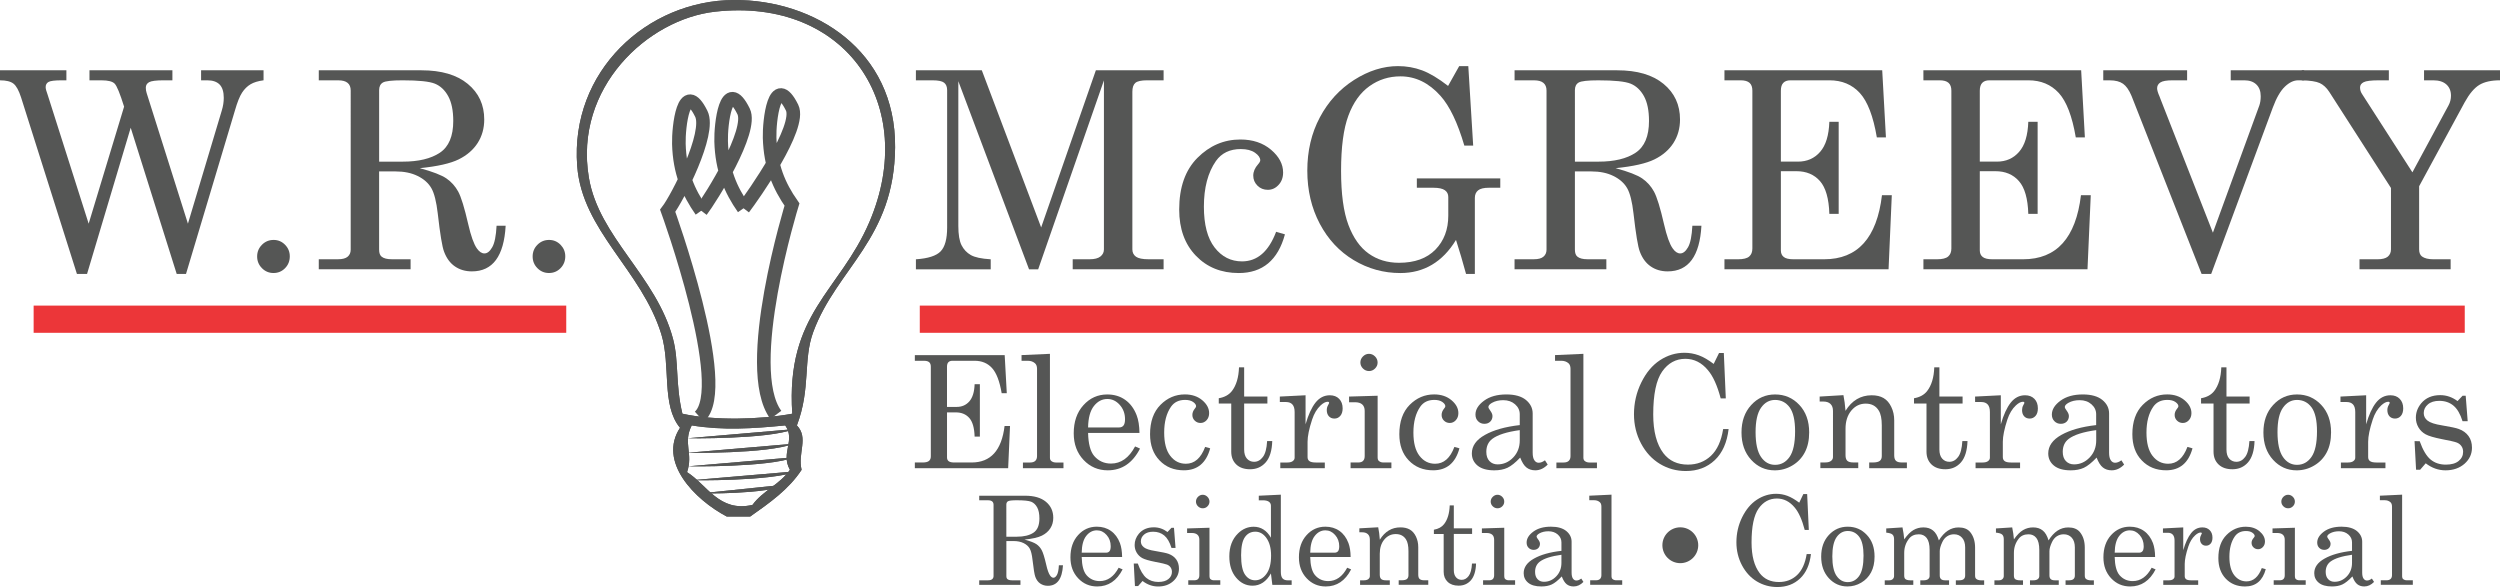 <?xml version="1.0" encoding="utf-8"?>
<!-- Generator: Adobe Illustrator 12.0.0, SVG Export Plug-In . SVG Version: 6.00 Build 51448)  -->
<!DOCTYPE svg PUBLIC "-//W3C//DTD SVG 1.1//EN" "http://www.w3.org/Graphics/SVG/1.1/DTD/svg11.dtd">
<svg  version="1.1" id="Layer_1" xmlns="http://www.w3.org/2000/svg" xmlns:xlink="http://www.w3.org/1999/xlink" width="183.754" height="43.148"
	 viewBox="0 0 183.754 43.148" overflow="visible" enable-background="new 0 0 183.754 43.148" xml:space="preserve">
<g>
	<g>
		<path fill="#555655" d="M67.243,26.101h6.603L74,28.899h-0.376c-0.149-0.883-0.389-1.501-0.713-1.853
			c-0.325-0.353-0.75-0.528-1.27-0.528h-1.635c-0.132,0-0.231,0.036-0.299,0.106c-0.067,0.07-0.101,0.181-0.101,0.326v2.959h0.714
			c0.383,0,0.692-0.137,0.931-0.41c0.237-0.274,0.366-0.694,0.385-1.261h0.386v3.854h-0.386c-0.019-0.638-0.149-1.094-0.391-1.368
			c-0.242-0.275-0.572-0.412-0.986-0.412h-0.652v3.311c0,0.12,0.039,0.212,0.12,0.275c0.082,0.063,0.216,0.096,0.401,0.096h1.289
			c1.399,0,2.206-0.893,2.42-2.68h0.401l-0.137,3.099h-6.859v-0.419h0.569c0.221,0,0.378-0.039,0.469-0.114
			c0.091-0.078,0.136-0.188,0.136-0.335v-6.594c0-0.146-0.039-0.256-0.118-0.326c-0.079-0.07-0.203-0.106-0.373-0.106h-0.683
			L67.243,26.101L67.243,26.101z"/>
		<path fill="#555655" d="M77.172,26.007v7.634c0,0.104,0.032,0.188,0.096,0.241c0.094,0.076,0.208,0.113,0.342,0.113h0.557v0.419
			h-2.98v-0.419h0.527c0.171,0,0.3-0.041,0.384-0.123s0.126-0.199,0.126-0.35V27.11c0-0.188-0.052-0.324-0.154-0.412
			c-0.139-0.119-0.309-0.18-0.512-0.18h-0.473V26.1L77.172,26.007z"/>
		<path fill="#555655" d="M83.753,31.821h-3.777c0.019,0.801,0.168,1.365,0.451,1.695c0.321,0.369,0.732,0.557,1.231,0.557
			c0.734,0,1.325-0.42,1.772-1.26l0.363,0.158c-0.546,1.064-1.336,1.598-2.37,1.598c-0.706,0-1.298-0.254-1.78-0.764
			c-0.479-0.51-0.722-1.16-0.722-1.955c0-0.853,0.236-1.542,0.711-2.066c0.474-0.527,1.059-0.791,1.753-0.791
			c0.509,0,0.948,0.132,1.319,0.396c0.372,0.264,0.651,0.639,0.84,1.129C83.677,30.862,83.745,31.296,83.753,31.821z M79.976,31.417
			h2.286c0.136,0,0.241-0.045,0.314-0.137c0.076-0.092,0.115-0.249,0.115-0.469c0-0.412-0.131-0.763-0.388-1.052
			c-0.257-0.288-0.561-0.433-0.908-0.433c-0.391,0-0.724,0.175-0.995,0.522C80.129,30.196,79.988,30.721,79.976,31.417z"/>
		<path fill="#555655" d="M88.58,32.848l0.371,0.105c-0.293,1.076-0.936,1.615-1.933,1.615c-0.729,0-1.326-0.24-1.79-0.727
			c-0.464-0.48-0.697-1.124-0.697-1.925c0-0.928,0.256-1.647,0.764-2.158c0.509-0.512,1.106-0.768,1.796-0.768
			c0.516,0,0.942,0.144,1.279,0.428c0.335,0.284,0.503,0.601,0.503,0.947c0,0.21-0.062,0.383-0.186,0.521
			c-0.128,0.136-0.274,0.203-0.447,0.203c-0.168,0-0.31-0.059-0.426-0.173c-0.116-0.114-0.173-0.256-0.173-0.419
			c0-0.164,0.063-0.319,0.185-0.469c0.061-0.07,0.089-0.126,0.089-0.168c0-0.106-0.071-0.211-0.218-0.314
			c-0.146-0.102-0.344-0.153-0.591-0.153c-0.455,0-0.8,0.166-1.034,0.5c-0.336,0.481-0.503,1.117-0.503,1.905
			c0,0.753,0.147,1.32,0.448,1.707c0.298,0.388,0.679,0.581,1.142,0.581C87.796,34.09,88.27,33.676,88.58,32.848z"/>
		<path fill="#555655" d="M91.069,26.998h0.378v2.15h1.708v0.514h-1.708v3.378c0,0.292,0.069,0.517,0.205,0.671
			c0.139,0.155,0.313,0.232,0.525,0.232c0.253,0,0.468-0.116,0.646-0.354c0.179-0.234,0.282-0.626,0.312-1.17h0.377
			c-0.021,0.703-0.183,1.224-0.478,1.564c-0.298,0.339-0.679,0.508-1.149,0.508c-0.436,0-0.774-0.118-1.02-0.355
			c-0.247-0.238-0.367-0.551-0.367-0.938v-3.536h-0.917v-0.39c0.42-0.072,0.74-0.246,0.961-0.524
			C90.867,28.331,91.043,27.749,91.069,26.998z"/>
		<path fill="#555655" d="M94.068,29.148l1.893-0.095v2.135c0.202-0.702,0.446-1.234,0.73-1.595c0.285-0.359,0.635-0.54,1.056-0.54
			c0.284,0,0.512,0.088,0.683,0.263c0.17,0.175,0.256,0.409,0.256,0.7c0,0.236-0.059,0.422-0.174,0.553
			c-0.113,0.131-0.258,0.197-0.429,0.197c-0.17,0-0.306-0.058-0.408-0.168c-0.104-0.114-0.155-0.267-0.155-0.457
			c0-0.125,0.028-0.24,0.09-0.352c0.055-0.098,0.082-0.155,0.082-0.175c0-0.056-0.035-0.084-0.106-0.084
			c-0.151,0-0.328,0.09-0.521,0.27c-0.269,0.253-0.476,0.597-0.621,1.035c-0.225,0.683-0.336,1.228-0.336,1.636v1.13
			c0,0.128,0.045,0.227,0.135,0.292c0.09,0.067,0.244,0.102,0.463,0.102h0.669v0.419h-3.271v-0.419h0.521
			c0.174,0,0.308-0.035,0.397-0.104c0.09-0.069,0.135-0.151,0.135-0.249v-3.354c0-0.255-0.055-0.44-0.163-0.559
			c-0.106-0.119-0.263-0.179-0.466-0.179h-0.459V29.148z"/>
		<path fill="#555655" d="M99.159,29.148l2.099-0.061v4.529c0,0.124,0.028,0.213,0.09,0.264c0.086,0.076,0.193,0.113,0.326,0.113
			h0.596v0.419h-3v-0.419h0.56c0.164,0,0.286-0.039,0.36-0.121c0.078-0.08,0.117-0.197,0.117-0.352v-3.318
			c0-0.211-0.062-0.369-0.181-0.476c-0.12-0.107-0.298-0.161-0.536-0.161h-0.432L99.159,29.148L99.159,29.148z M100.621,26.007
			c0.17,0,0.316,0.063,0.445,0.19c0.127,0.127,0.19,0.277,0.19,0.45c0,0.17-0.062,0.313-0.187,0.438
			c-0.122,0.124-0.272,0.188-0.444,0.188c-0.173,0-0.321-0.063-0.448-0.189c-0.125-0.125-0.188-0.271-0.188-0.441
			c0-0.168,0.063-0.317,0.189-0.444C100.309,26.069,100.456,26.007,100.621,26.007z"/>
		<path fill="#555655" d="M106.9,32.848l0.371,0.105c-0.291,1.076-0.936,1.615-1.933,1.615c-0.729,0-1.325-0.24-1.791-0.727
			c-0.463-0.48-0.694-1.124-0.694-1.925c0-0.928,0.254-1.647,0.76-2.158c0.512-0.512,1.107-0.768,1.798-0.768
			c0.516,0,0.942,0.144,1.278,0.428c0.338,0.284,0.504,0.601,0.504,0.947c0,0.21-0.062,0.383-0.188,0.521
			c-0.125,0.136-0.273,0.203-0.443,0.203s-0.311-0.059-0.429-0.173c-0.116-0.114-0.172-0.256-0.172-0.419
			c0-0.164,0.062-0.319,0.185-0.469c0.061-0.07,0.088-0.126,0.088-0.168c0-0.106-0.072-0.211-0.219-0.314
			c-0.145-0.102-0.341-0.153-0.59-0.153c-0.453,0-0.8,0.166-1.033,0.5c-0.336,0.481-0.504,1.117-0.504,1.905
			c0,0.753,0.148,1.32,0.447,1.707c0.299,0.388,0.682,0.581,1.143,0.581C106.117,34.09,106.591,33.676,106.9,32.848z"/>
		<path fill="#555655" d="M113.557,33.833l0.201,0.314c-0.273,0.279-0.578,0.422-0.914,0.422c-0.255,0-0.472-0.07-0.646-0.208
			c-0.176-0.138-0.327-0.38-0.461-0.729c-0.354,0.375-0.666,0.623-0.937,0.75c-0.268,0.125-0.592,0.188-0.969,0.188
			c-0.537,0-0.946-0.117-1.228-0.348c-0.28-0.232-0.42-0.529-0.42-0.895c0-0.546,0.317-1,0.961-1.36
			c0.64-0.36,1.494-0.602,2.56-0.722v-0.798c0-0.285-0.115-0.528-0.343-0.73c-0.229-0.202-0.52-0.304-0.869-0.304
			c-0.324,0-0.604,0.067-0.84,0.202c-0.17,0.102-0.252,0.201-0.252,0.299c0,0.058,0.045,0.146,0.134,0.264
			c0.11,0.15,0.166,0.283,0.166,0.399c0,0.169-0.056,0.307-0.166,0.414c-0.107,0.107-0.251,0.16-0.427,0.16
			c-0.188,0-0.344-0.064-0.469-0.192c-0.129-0.127-0.189-0.289-0.189-0.487c0-0.371,0.209-0.709,0.626-1.017
			c0.42-0.309,0.967-0.463,1.647-0.463c0.627,0,1.105,0.136,1.436,0.404c0.33,0.274,0.496,0.604,0.496,0.994v2.874
			c0,0.256,0.039,0.44,0.123,0.563c0.08,0.123,0.188,0.186,0.318,0.186C113.243,34.013,113.396,33.952,113.557,33.833z
			 M111.705,31.615c-0.948,0.13-1.622,0.344-2.016,0.64c-0.297,0.226-0.442,0.543-0.442,0.957c0,0.287,0.076,0.515,0.229,0.677
			c0.152,0.161,0.354,0.244,0.6,0.244c0.439,0,0.822-0.168,1.146-0.505c0.32-0.334,0.483-0.754,0.483-1.26L111.705,31.615
			L111.705,31.615z"/>
		<path fill="#555655" d="M116.382,26.007v7.634c0,0.104,0.031,0.188,0.097,0.241c0.095,0.076,0.207,0.113,0.344,0.113h0.556v0.419
			h-2.981v-0.419h0.528c0.171,0,0.3-0.041,0.382-0.123c0.086-0.082,0.127-0.199,0.127-0.35V27.11c0-0.188-0.052-0.324-0.15-0.412
			c-0.141-0.119-0.313-0.18-0.516-0.18h-0.472V26.1L116.382,26.007z"/>
	</g>
	<g>
		<path fill="#555655" d="M125.958,26.749l0.394-0.803h0.352l0.145,3.339h-0.375c-0.248-0.938-0.56-1.631-0.936-2.075
			c-0.464-0.558-1.018-0.836-1.662-0.836c-0.697,0-1.268,0.312-1.704,0.934s-0.657,1.675-0.657,3.156
			c0,1.248,0.252,2.199,0.752,2.854c0.428,0.555,1.025,0.832,1.797,0.832c0.674,0,1.239-0.217,1.697-0.65
			c0.456-0.434,0.756-1.087,0.893-1.962h0.402c-0.117,0.99-0.455,1.753-1.017,2.284c-0.563,0.532-1.271,0.799-2.124,0.799
			c-0.693,0-1.328-0.174-1.906-0.521c-0.578-0.35-1.043-0.851-1.389-1.503c-0.346-0.654-0.52-1.37-0.52-2.15
			c0-0.827,0.18-1.604,0.537-2.331c0.356-0.728,0.814-1.272,1.373-1.639c0.559-0.365,1.159-0.547,1.803-0.547
			c0.359,0,0.709,0.063,1.047,0.185S125.563,26.449,125.958,26.749z"/>
		<path fill="#555655" d="M130.471,28.993c0.709,0,1.303,0.256,1.783,0.768c0.48,0.511,0.723,1.185,0.723,2.019
			c0,0.578-0.108,1.068-0.324,1.475c-0.213,0.406-0.521,0.729-0.92,0.962c-0.399,0.237-0.828,0.354-1.289,0.354
			c-0.682,0-1.258-0.259-1.731-0.774c-0.474-0.518-0.71-1.187-0.71-2.011c0-0.826,0.238-1.499,0.712-2.015
			C129.189,29.252,129.775,28.993,130.471,28.993z M130.471,29.396c-0.418,0-0.763,0.19-1.029,0.569
			c-0.271,0.38-0.404,0.979-0.404,1.797c0,0.834,0.133,1.441,0.4,1.826c0.267,0.387,0.609,0.578,1.033,0.578
			c0.438,0,0.791-0.191,1.063-0.578c0.271-0.385,0.408-1.014,0.408-1.889c0-0.811-0.135-1.396-0.401-1.76
			C131.271,29.578,130.916,29.396,130.471,29.396z"/>
		<path fill="#555655" d="M133.747,29.148l1.748-0.104c0.069,0.328,0.118,0.714,0.153,1.153c0.234-0.382,0.515-0.669,0.834-0.858
			s0.684-0.286,1.088-0.286c0.348,0,0.64,0.067,0.875,0.204c0.236,0.138,0.427,0.354,0.566,0.65
			c0.146,0.297,0.217,0.627,0.217,0.994v2.563c0,0.191,0.041,0.327,0.129,0.407c0.084,0.082,0.229,0.121,0.432,0.121h0.371v0.419
			h-2.771v-0.419h0.264c0.244,0,0.416-0.039,0.515-0.118c0.097-0.077,0.146-0.195,0.146-0.353v-2.257
			c0-0.491-0.074-0.854-0.226-1.092c-0.209-0.338-0.526-0.506-0.955-0.506c-0.423,0-0.774,0.17-1.06,0.513
			c-0.281,0.342-0.424,0.785-0.424,1.333v1.95c0,0.191,0.045,0.327,0.131,0.407c0.09,0.082,0.234,0.121,0.438,0.121h0.366v0.419
			H133.8v-0.419h0.365c0.183,0,0.321-0.037,0.417-0.113c0.096-0.073,0.145-0.168,0.145-0.279V30.2c0-0.225-0.063-0.395-0.185-0.512
			c-0.121-0.115-0.296-0.174-0.524-0.174h-0.27L133.747,29.148L133.747,29.148z"/>
		<path fill="#555655" d="M142.172,26.998h0.377v2.15h1.704v0.514h-1.704v3.378c0,0.292,0.069,0.517,0.206,0.671
			c0.139,0.155,0.313,0.232,0.523,0.232c0.252,0,0.469-0.116,0.646-0.354c0.178-0.234,0.28-0.626,0.312-1.17h0.379
			c-0.024,0.703-0.184,1.224-0.479,1.564c-0.296,0.339-0.681,0.508-1.15,0.508c-0.436,0-0.774-0.118-1.021-0.355
			c-0.244-0.238-0.365-0.551-0.365-0.938v-3.536h-0.918v-0.39c0.422-0.072,0.74-0.246,0.961-0.524
			C141.969,28.331,142.146,27.749,142.172,26.998z"/>
		<path fill="#555655" d="M145.171,29.148l1.892-0.095v2.135c0.203-0.702,0.445-1.234,0.73-1.595c0.285-0.359,0.636-0.54,1.055-0.54
			c0.285,0,0.512,0.088,0.684,0.263c0.171,0.175,0.255,0.409,0.255,0.7c0,0.236-0.056,0.422-0.171,0.553s-0.259,0.197-0.43,0.197
			s-0.308-0.058-0.408-0.168c-0.104-0.114-0.153-0.267-0.153-0.457c0-0.125,0.027-0.24,0.087-0.352
			c0.054-0.098,0.084-0.155,0.084-0.175c0-0.056-0.038-0.084-0.106-0.084c-0.153,0-0.328,0.09-0.521,0.27
			c-0.27,0.253-0.477,0.597-0.623,1.035c-0.223,0.683-0.335,1.228-0.335,1.636v1.13c0,0.128,0.046,0.227,0.135,0.292
			c0.092,0.067,0.243,0.102,0.462,0.102h0.671v0.419h-3.271v-0.419h0.521c0.176,0,0.309-0.035,0.397-0.104
			c0.091-0.069,0.135-0.151,0.135-0.249v-3.354c0-0.255-0.054-0.44-0.162-0.559c-0.108-0.119-0.264-0.179-0.465-0.179h-0.46
			L145.171,29.148L145.171,29.148z"/>
		<path fill="#555655" d="M155.926,33.833l0.201,0.314c-0.274,0.279-0.579,0.422-0.914,0.422c-0.256,0-0.472-0.07-0.646-0.208
			c-0.177-0.138-0.329-0.38-0.462-0.729c-0.354,0.375-0.668,0.623-0.936,0.75c-0.27,0.125-0.594,0.188-0.971,0.188
			c-0.538,0-0.946-0.117-1.228-0.348c-0.28-0.232-0.421-0.529-0.421-0.895c0-0.546,0.32-1,0.961-1.36s1.494-0.602,2.561-0.722
			v-0.798c0-0.285-0.116-0.528-0.344-0.73c-0.229-0.202-0.518-0.304-0.868-0.304c-0.324,0-0.606,0.067-0.841,0.202
			c-0.17,0.102-0.252,0.201-0.252,0.299c0,0.058,0.045,0.146,0.135,0.264c0.109,0.15,0.166,0.283,0.166,0.399
			c0,0.169-0.057,0.307-0.164,0.414c-0.109,0.107-0.254,0.16-0.43,0.16c-0.188,0-0.345-0.064-0.47-0.192
			c-0.126-0.127-0.188-0.289-0.188-0.487c0-0.371,0.209-0.709,0.629-1.017c0.419-0.309,0.967-0.463,1.646-0.463
			c0.626,0,1.105,0.136,1.435,0.404c0.333,0.274,0.496,0.604,0.496,0.994v2.874c0,0.256,0.04,0.44,0.123,0.563
			c0.081,0.123,0.188,0.186,0.319,0.186C155.612,34.013,155.764,33.952,155.926,33.833z M154.074,31.615
			c-0.948,0.13-1.622,0.344-2.017,0.64c-0.296,0.226-0.442,0.543-0.442,0.957c0,0.287,0.076,0.515,0.229,0.677
			c0.153,0.161,0.354,0.244,0.601,0.244c0.438,0,0.822-0.168,1.145-0.505c0.321-0.334,0.485-0.754,0.485-1.26V31.615L154.074,31.615
			z"/>
		<path fill="#555655" d="M160.78,32.848l0.372,0.105c-0.294,1.076-0.938,1.615-1.936,1.615c-0.729,0-1.325-0.24-1.791-0.727
			c-0.465-0.48-0.693-1.124-0.693-1.925c0-0.928,0.255-1.647,0.762-2.158c0.509-0.512,1.105-0.768,1.797-0.768
			c0.516,0,0.941,0.144,1.277,0.428s0.506,0.601,0.506,0.947c0,0.21-0.063,0.383-0.188,0.521c-0.126,0.136-0.273,0.203-0.445,0.203
			c-0.169,0-0.31-0.059-0.427-0.173s-0.174-0.256-0.174-0.419c0-0.164,0.063-0.319,0.188-0.469c0.06-0.07,0.088-0.126,0.088-0.168
			c0-0.106-0.073-0.211-0.221-0.314c-0.145-0.102-0.342-0.153-0.592-0.153c-0.454,0-0.799,0.166-1.032,0.5
			c-0.337,0.481-0.502,1.117-0.502,1.905c0,0.753,0.147,1.32,0.445,1.707c0.3,0.388,0.683,0.581,1.145,0.581
			C159.995,34.09,160.469,33.676,160.78,32.848z"/>
		<path fill="#555655" d="M163.27,26.998h0.379v2.15h1.701v0.514h-1.701v3.378c0,0.292,0.065,0.517,0.202,0.671
			c0.141,0.155,0.314,0.232,0.525,0.232c0.252,0,0.468-0.116,0.646-0.354c0.178-0.234,0.28-0.626,0.313-1.17h0.377
			c-0.022,0.703-0.182,1.224-0.478,1.564c-0.297,0.339-0.68,0.508-1.149,0.508c-0.436,0-0.774-0.118-1.021-0.355
			c-0.246-0.238-0.366-0.551-0.366-0.938v-3.536h-0.917v-0.39c0.42-0.072,0.74-0.246,0.962-0.524
			C163.067,28.331,163.243,27.749,163.27,26.998z"/>
		<path fill="#555655" d="M168.833,28.993c0.706,0,1.302,0.256,1.782,0.768c0.481,0.511,0.722,1.185,0.722,2.019
			c0,0.578-0.106,1.068-0.322,1.475c-0.215,0.407-0.521,0.729-0.921,0.962c-0.397,0.237-0.829,0.354-1.289,0.354
			c-0.681,0-1.258-0.259-1.73-0.774c-0.475-0.518-0.711-1.187-0.711-2.011c0-0.826,0.236-1.499,0.713-2.015
			C167.55,29.252,168.137,28.993,168.833,28.993z M168.833,29.396c-0.418,0-0.763,0.19-1.03,0.569
			c-0.271,0.38-0.403,0.979-0.403,1.797c0,0.834,0.134,1.441,0.4,1.826c0.267,0.387,0.612,0.578,1.033,0.578
			c0.438,0,0.79-0.191,1.062-0.578c0.271-0.385,0.408-1.014,0.408-1.889c0-0.811-0.135-1.396-0.401-1.76
			C169.632,29.578,169.276,29.396,168.833,29.396z"/>
		<path fill="#555655" d="M172.024,29.148l1.892-0.095v2.135c0.2-0.702,0.444-1.234,0.729-1.595c0.284-0.359,0.636-0.54,1.058-0.54
			c0.283,0,0.511,0.088,0.681,0.263c0.169,0.175,0.256,0.409,0.256,0.7c0,0.236-0.059,0.422-0.171,0.553
			c-0.114,0.131-0.258,0.197-0.432,0.197c-0.168,0-0.303-0.058-0.407-0.168c-0.103-0.114-0.155-0.267-0.155-0.457
			c0-0.125,0.029-0.24,0.09-0.352c0.055-0.098,0.083-0.155,0.083-0.175c0-0.056-0.035-0.084-0.106-0.084
			c-0.153,0-0.326,0.09-0.521,0.27c-0.268,0.253-0.476,0.597-0.62,1.035c-0.226,0.683-0.337,1.228-0.337,1.636v1.13
			c0,0.128,0.046,0.227,0.136,0.292c0.092,0.067,0.245,0.102,0.463,0.102h0.671v0.419h-3.273v-0.419h0.521
			c0.178,0,0.309-0.035,0.396-0.104c0.093-0.069,0.137-0.151,0.137-0.249v-3.354c0-0.255-0.055-0.44-0.162-0.559
			c-0.109-0.119-0.266-0.179-0.466-0.179h-0.458v-0.402H172.024z"/>
		<path fill="#555655" d="M177.85,32.427c0.233,0.65,0.501,1.101,0.804,1.351c0.303,0.249,0.675,0.373,1.118,0.373
			c0.409,0,0.724-0.088,0.943-0.269c0.22-0.176,0.328-0.4,0.328-0.674c0-0.158-0.038-0.295-0.121-0.412
			c-0.079-0.117-0.189-0.205-0.334-0.264c-0.144-0.059-0.513-0.143-1.11-0.256c-0.568-0.112-0.969-0.23-1.193-0.354
			c-0.226-0.125-0.4-0.295-0.527-0.512c-0.127-0.219-0.188-0.455-0.188-0.711c0-0.387,0.131-0.736,0.39-1.053
			c0.333-0.401,0.8-0.603,1.401-0.603c0.459,0,0.881,0.146,1.272,0.437l0.37-0.394h0.229l0.147,1.875h-0.378
			c-0.164-0.53-0.389-0.914-0.669-1.147c-0.281-0.233-0.628-0.351-1.039-0.351c-0.357,0-0.638,0.086-0.84,0.263
			c-0.203,0.174-0.304,0.387-0.304,0.637c0,0.223,0.093,0.406,0.28,0.553c0.187,0.149,0.544,0.269,1.082,0.353
			c0.622,0.104,1.028,0.19,1.216,0.263c0.308,0.111,0.546,0.286,0.714,0.519c0.171,0.234,0.253,0.521,0.253,0.857
			c0,0.464-0.184,0.856-0.548,1.18c-0.367,0.32-0.833,0.482-1.396,0.482c-0.523,0-1.008-0.172-1.456-0.517l-0.41,0.474h-0.299
			l-0.112-2.101L177.85,32.427L177.85,32.427z"/>
	</g>
	<path fill="#555655" d="M55.138,37.968h-1.717c-2.403-1.266-5.07-4.045-3.438-6.524c-1.388-1.672-0.663-4.558-1.373-6.874
		c-1.45-4.719-5.825-7.597-6.186-12.37C41.899,5.231,47.561,0.033,53.935,0c5.954-0.031,11.912,3.719,11.857,10.824
		c-0.054,6.74-4.287,8.895-6.015,13.573c-0.763,2.063-0.169,4.147-1.204,6.872c0.883,0.93,0.047,2.004,0.345,3.265
		C57.966,35.987,56.548,36.974,55.138,37.968 M63.901,16.321C67.564,7.767,62.202-0.22,52.562,0.858
		c-4.967,0.556-10.39,5.596-9.278,12.199c0.738,4.397,4.957,7.216,6.186,11.854c0.444,1.679,0.163,3.292,0.688,5.497
		c2.338,0.523,5.713,0.435,8.075,0C57.743,23.039,61.714,21.43,63.901,16.321 M50.5,34.704c1.48,0.931,2.359,2.971,4.81,2.406
		c0.746-1.03,2.03-1.521,2.75-2.577c-0.704-1.258,0.435-2.157-0.344-3.265c-2.37,0.237-4.614,0.377-6.873,0
		C50.177,32.585,50.972,33.317,50.5,34.704"/>
	<path fill="#555655" d="M55.138,37.968h-1.717c-2.403-1.266-5.07-4.045-3.438-6.524c-1.388-1.672-0.663-4.558-1.373-6.874
		c-1.45-4.719-5.825-7.597-6.186-12.37C41.899,5.231,47.561,0.033,53.935,0c5.954-0.031,11.912,3.719,11.857,10.824
		c-0.054,6.74-4.287,8.895-6.015,13.573c-0.763,2.063-0.169,4.147-1.204,6.872c0.883,0.93,0.047,2.004,0.345,3.265
		C57.966,35.987,56.548,36.974,55.138,37.968z M63.901,16.321C67.564,7.767,62.202-0.22,52.562,0.858
		c-4.967,0.556-10.39,5.596-9.278,12.199c0.738,4.397,4.957,7.216,6.186,11.854c0.444,1.679,0.163,3.292,0.688,5.497
		c2.338,0.523,5.713,0.435,8.075,0C57.743,23.039,61.714,21.43,63.901,16.321z M50.5,34.704c1.48,0.931,2.359,2.971,4.81,2.406
		c0.746-1.03,2.03-1.521,2.75-2.577c-0.704-1.258,0.435-2.157-0.344-3.265c-2.37,0.237-4.614,0.377-6.873,0
		C50.177,32.585,50.972,33.317,50.5,34.704z"/>
	<path fill="#555655" d="M50.816,35.3c0,0,5.888,0.094,7.823-0.67"/>
	<path fill="#555655" d="M50.816,35.3c0,0,5.888,0.094,7.823-0.67"/>
	<path fill="#555655" d="M50.585,34.276c0,0,5.888,0.094,7.824-0.67"/>
	<path fill="#555655" d="M50.585,34.276c0,0,5.888,0.094,7.824-0.67"/>
	<path fill="#555655" d="M50.508,33.284c0,0,5.889,0.092,7.825-0.669"/>
	<path fill="#555655" d="M50.508,33.284c0,0,5.889,0.092,7.825-0.669"/>
	<path fill="#555655" d="M50.533,32.214c0,0,5.888,0.093,7.824-0.672"/>
	<path fill="#555655" d="M50.533,32.214c0,0,5.888,0.093,7.824-0.672"/>
	<path fill="#555655" d="M51.477,36.267c0,0,4.872,0.094,6.475-0.67"/>
	<path fill="#555655" d="M51.477,36.267c0,0,4.872,0.094,6.475-0.67"/>
	<path fill="none" stroke="#555655" d="M51.543,15.49c-0.953-1.362-1.589-2.829-1.645-4.913c-0.033-1.228,0.359-4.82,1.649-2.21
		c0.709,1.43-1.767,6.204-2.471,7.123c0,0,4.727,13.017,2.33,15.141"/>
	<path fill="none" stroke="#555655" d="M51.543,15.49c0.702-0.919,3.819-5.876,3.111-7.306c-1.289-2.609-1.683,0.983-1.649,2.21
		c0.057,2.083,0.69,3.55,1.646,4.914"/>
	<path fill="none" stroke="#555655" d="M54.651,15.308c0.701-0.919,4.275-5.968,3.567-7.398c-1.292-2.608-1.683,0.983-1.65,2.211
		c0.057,2.083,0.69,3.55,1.644,4.913c0,0-3.722,12.036-1.187,15.46"/>
	<g>
		<path fill="#555655" d="M71.972,36.436h3.38c0.656,0,1.163,0.147,1.525,0.445c0.36,0.3,0.54,0.691,0.54,1.177
			c0,0.289-0.07,0.547-0.214,0.771c-0.145,0.227-0.352,0.407-0.621,0.54c-0.271,0.135-0.695,0.232-1.277,0.291
			c0.423,0.114,0.716,0.229,0.876,0.339c0.159,0.11,0.287,0.254,0.383,0.431c0.097,0.175,0.209,0.531,0.334,1.072
			c0.086,0.388,0.182,0.653,0.284,0.795c0.075,0.111,0.159,0.167,0.247,0.167c0.092,0,0.178-0.068,0.256-0.202
			c0.078-0.136,0.128-0.374,0.144-0.715h0.302c-0.057,1.004-0.428,1.509-1.114,1.509c-0.214,0-0.4-0.057-0.559-0.166
			c-0.158-0.107-0.278-0.271-0.357-0.482c-0.063-0.16-0.132-0.577-0.209-1.254c-0.043-0.394-0.113-0.671-0.209-0.838
			c-0.095-0.166-0.245-0.298-0.449-0.398c-0.203-0.1-0.447-0.15-0.729-0.15H73.97v2.572c0,0.109,0.027,0.187,0.083,0.229
			c0.068,0.056,0.179,0.084,0.329,0.084h0.623v0.333h-3.031v-0.333h0.642c0.143,0,0.246-0.028,0.313-0.084
			c0.064-0.056,0.099-0.132,0.099-0.229v-5.233c0-0.111-0.034-0.195-0.101-0.252c-0.068-0.056-0.172-0.084-0.311-0.084h-0.642
			v-0.334H71.972z M73.968,39.449h0.772c0.519,0,0.926-0.099,1.22-0.294c0.293-0.195,0.438-0.545,0.438-1.047
			c0-0.345-0.055-0.617-0.165-0.817c-0.111-0.201-0.256-0.337-0.435-0.411c-0.182-0.073-0.536-0.11-1.063-0.11
			c-0.348,0-0.563,0.024-0.645,0.073s-0.123,0.132-0.123,0.249L73.968,39.449L73.968,39.449z"/>
		<path fill="#555655" d="M82.478,40.94h-2.971c0.015,0.63,0.131,1.074,0.353,1.333c0.255,0.293,0.579,0.438,0.97,0.438
			c0.578,0,1.044-0.328,1.393-0.983l0.291,0.123c-0.431,0.838-1.054,1.255-1.868,1.255c-0.556,0-1.021-0.199-1.4-0.602
			c-0.38-0.4-0.567-0.915-0.567-1.539c0-0.674,0.185-1.217,0.56-1.631c0.371-0.414,0.831-0.622,1.377-0.622
			c0.403,0,0.75,0.104,1.039,0.311c0.293,0.206,0.514,0.504,0.661,0.89C82.417,40.185,82.472,40.526,82.478,40.94z M79.507,40.623
			h1.795c0.107,0,0.188-0.037,0.249-0.108c0.057-0.07,0.087-0.194,0.087-0.368c0-0.323-0.101-0.601-0.303-0.826
			c-0.203-0.229-0.439-0.34-0.714-0.34c-0.308,0-0.567,0.136-0.782,0.41C79.626,39.663,79.515,40.075,79.507,40.623z"/>
		<path fill="#555655" d="M83.63,41.419c0.182,0.511,0.392,0.863,0.63,1.06c0.238,0.195,0.531,0.295,0.878,0.295
			c0.322,0,0.568-0.07,0.741-0.211c0.174-0.141,0.26-0.317,0.26-0.533c0-0.123-0.033-0.23-0.096-0.324
			c-0.063-0.093-0.151-0.162-0.266-0.208c-0.115-0.046-0.403-0.112-0.874-0.201c-0.451-0.089-0.767-0.182-0.944-0.277
			c-0.175-0.099-0.313-0.232-0.413-0.404c-0.099-0.169-0.148-0.355-0.148-0.557c0-0.304,0.103-0.578,0.307-0.827
			c0.264-0.314,0.632-0.474,1.106-0.474c0.359,0,0.694,0.114,1.002,0.346l0.293-0.312h0.183l0.115,1.481h-0.299
			c-0.131-0.422-0.307-0.727-0.529-0.913c-0.222-0.185-0.496-0.278-0.82-0.278c-0.282,0-0.503,0.069-0.663,0.208
			c-0.16,0.137-0.239,0.305-0.239,0.502c0,0.174,0.072,0.318,0.222,0.435c0.146,0.118,0.43,0.211,0.855,0.276
			c0.492,0.082,0.812,0.15,0.96,0.206c0.242,0.089,0.431,0.227,0.563,0.41c0.133,0.187,0.2,0.411,0.2,0.677
			c0,0.366-0.144,0.679-0.433,0.932c-0.289,0.255-0.654,0.381-1.098,0.381c-0.411,0-0.792-0.135-1.145-0.405l-0.324,0.371h-0.235
			l-0.088-1.652h0.299V41.419z"/>
		<path fill="#555655" d="M87.254,38.841l1.645-0.051v3.565c0,0.098,0.023,0.167,0.07,0.208c0.068,0.06,0.153,0.089,0.255,0.089
			h0.47v0.333H87.34v-0.333h0.438c0.13,0,0.225-0.032,0.284-0.096c0.062-0.063,0.092-0.155,0.092-0.276v-2.606
			c0-0.165-0.046-0.289-0.142-0.372c-0.094-0.084-0.232-0.127-0.42-0.127h-0.338V38.841z M88.4,36.366
			c0.132,0,0.248,0.051,0.348,0.15c0.1,0.101,0.151,0.218,0.151,0.354c0,0.133-0.05,0.246-0.146,0.344
			c-0.096,0.099-0.213,0.146-0.35,0.146c-0.135,0-0.251-0.05-0.351-0.148c-0.098-0.099-0.146-0.213-0.146-0.346
			s0.05-0.249,0.148-0.35C88.156,36.417,88.27,36.366,88.4,36.366z"/>
		<path fill="#555655" d="M92.525,36.436l1.619-0.077v5.678c0,0.223,0.041,0.379,0.125,0.476c0.086,0.094,0.211,0.142,0.383,0.142
			h0.287v0.333h-1.42l-0.104-0.839c-0.168,0.299-0.365,0.523-0.592,0.674c-0.229,0.15-0.479,0.226-0.76,0.226
			c-0.473,0-0.876-0.196-1.208-0.593c-0.334-0.396-0.498-0.918-0.498-1.566c0-0.701,0.212-1.263,0.638-1.683
			c0.334-0.328,0.718-0.491,1.151-0.491c0.268,0,0.505,0.067,0.716,0.2c0.212,0.133,0.396,0.334,0.553,0.604v-2.345
			c0-0.124-0.048-0.223-0.145-0.295c-0.099-0.071-0.246-0.108-0.449-0.108h-0.299v-0.335H92.525z M92.266,39.08
			c-0.319,0-0.574,0.132-0.76,0.396c-0.188,0.264-0.283,0.707-0.283,1.332c0,0.677,0.097,1.153,0.289,1.43
			c0.19,0.276,0.44,0.415,0.741,0.415c0.322,0,0.599-0.153,0.826-0.464c0.231-0.31,0.347-0.76,0.347-1.355
			c0-0.562-0.125-1.004-0.369-1.326C92.842,39.224,92.58,39.08,92.266,39.08z"/>
		<path fill="#555655" d="M99.273,40.94h-2.971c0.016,0.63,0.133,1.074,0.354,1.333c0.253,0.293,0.575,0.438,0.97,0.438
			c0.579,0,1.044-0.328,1.395-0.983l0.289,0.123c-0.432,0.838-1.055,1.255-1.867,1.255c-0.557,0-1.022-0.199-1.402-0.602
			c-0.378-0.4-0.568-0.915-0.568-1.539c0-0.674,0.188-1.217,0.561-1.631c0.374-0.414,0.835-0.622,1.38-0.622
			c0.401,0,0.748,0.104,1.039,0.311c0.294,0.206,0.512,0.504,0.659,0.89C99.213,40.185,99.27,40.526,99.273,40.94z M96.303,40.623
			h1.795c0.107,0,0.188-0.037,0.25-0.108c0.057-0.07,0.088-0.194,0.088-0.368c0-0.323-0.103-0.601-0.304-0.826
			c-0.202-0.229-0.44-0.34-0.715-0.34c-0.308,0-0.565,0.136-0.78,0.41C96.422,39.663,96.311,40.075,96.303,40.623z"/>
		<path fill="#555655" d="M99.922,38.833l1.378-0.077c0.056,0.262,0.095,0.565,0.119,0.913c0.187-0.302,0.406-0.526,0.659-0.679
			s0.537-0.227,0.857-0.227c0.275,0,0.506,0.054,0.691,0.161c0.186,0.108,0.336,0.278,0.449,0.512
			c0.111,0.232,0.169,0.494,0.169,0.782v2.017c0,0.149,0.03,0.259,0.101,0.321c0.068,0.063,0.182,0.096,0.344,0.096h0.291v0.333
			h-2.174v-0.333h0.203c0.192,0,0.326-0.031,0.403-0.093c0.073-0.063,0.112-0.156,0.112-0.279v-1.771
			c0-0.387-0.061-0.672-0.178-0.857c-0.168-0.268-0.42-0.397-0.758-0.397c-0.334,0-0.613,0.134-0.839,0.402
			c-0.224,0.268-0.334,0.616-0.334,1.047v1.533c0,0.152,0.035,0.259,0.104,0.321c0.067,0.063,0.184,0.096,0.342,0.096h0.291v0.333
			h-2.184v-0.333h0.281c0.143,0,0.25-0.029,0.325-0.089c0.073-0.06,0.112-0.134,0.112-0.222v-2.68c0-0.176-0.049-0.311-0.146-0.4
			c-0.099-0.092-0.235-0.139-0.416-0.139h-0.21v-0.291H99.922z"/>
		<path fill="#555655" d="M106.557,37.146h0.301v1.688h1.344v0.412h-1.344v2.66c0,0.229,0.054,0.406,0.164,0.529
			c0.106,0.122,0.244,0.184,0.414,0.184c0.198,0,0.369-0.094,0.51-0.279s0.225-0.491,0.248-0.92h0.299
			c-0.018,0.553-0.145,0.96-0.375,1.228c-0.234,0.268-0.537,0.399-0.91,0.399c-0.344,0-0.611-0.094-0.803-0.28
			c-0.196-0.188-0.293-0.433-0.293-0.736v-2.783h-0.719v-0.313c0.328-0.058,0.58-0.195,0.75-0.412
			C106.398,38.192,106.536,37.735,106.557,37.146z"/>
		<path fill="#555655" d="M108.921,38.841l1.644-0.051v3.565c0,0.098,0.024,0.167,0.072,0.208c0.066,0.06,0.153,0.089,0.258,0.089
			h0.467v0.333h-2.354v-0.333h0.438c0.129,0,0.227-0.032,0.285-0.096c0.06-0.063,0.09-0.155,0.09-0.276v-2.606
			c0-0.165-0.047-0.289-0.139-0.372c-0.097-0.084-0.236-0.127-0.422-0.127h-0.339V38.841z M110.066,36.366
			c0.133,0,0.25,0.051,0.35,0.15c0.1,0.101,0.148,0.218,0.148,0.354c0,0.133-0.047,0.246-0.144,0.344
			c-0.098,0.099-0.216,0.146-0.351,0.146c-0.137,0-0.252-0.05-0.352-0.148c-0.099-0.098-0.148-0.213-0.148-0.346
			s0.051-0.249,0.152-0.35C109.824,36.417,109.936,36.366,110.066,36.366z"/>
		<path fill="#555655" d="M116.225,42.524l0.159,0.248c-0.215,0.223-0.456,0.333-0.72,0.333c-0.202,0-0.372-0.055-0.51-0.163
			c-0.137-0.109-0.258-0.3-0.361-0.573c-0.279,0.295-0.525,0.491-0.738,0.59c-0.212,0.1-0.467,0.146-0.765,0.146
			c-0.427,0-0.747-0.091-0.968-0.273c-0.221-0.182-0.33-0.419-0.33-0.703c0-0.433,0.251-0.79,0.758-1.073
			c0.503-0.285,1.176-0.475,2.018-0.569V39.86c0-0.225-0.092-0.415-0.271-0.574c-0.18-0.158-0.411-0.237-0.688-0.237
			c-0.26,0-0.479,0.054-0.666,0.158c-0.134,0.08-0.201,0.158-0.201,0.235c0,0.044,0.039,0.114,0.115,0.209
			c0.09,0.118,0.133,0.224,0.133,0.313c0,0.135-0.043,0.241-0.127,0.325c-0.086,0.085-0.199,0.127-0.338,0.127
			c-0.148,0-0.271-0.051-0.369-0.149c-0.102-0.102-0.147-0.229-0.147-0.388c0-0.292,0.161-0.559,0.492-0.803
			c0.327-0.242,0.76-0.364,1.295-0.364c0.491,0,0.866,0.106,1.128,0.319c0.259,0.215,0.391,0.477,0.391,0.783v2.266
			c0,0.201,0.031,0.349,0.096,0.443c0.065,0.096,0.15,0.146,0.254,0.146C115.977,42.671,116.098,42.621,116.225,42.524z
			 M114.768,40.776c-0.748,0.104-1.277,0.272-1.588,0.506c-0.231,0.178-0.349,0.428-0.349,0.754c0,0.229,0.06,0.406,0.181,0.534
			c0.12,0.13,0.276,0.192,0.473,0.192c0.347,0,0.646-0.133,0.9-0.396c0.254-0.264,0.383-0.597,0.383-0.994V40.776z"/>
		<path fill="#555655" d="M118.448,36.358v6.016c0,0.082,0.026,0.146,0.077,0.189c0.072,0.06,0.164,0.089,0.271,0.089h0.439v0.333
			h-2.355v-0.333h0.42c0.135,0,0.237-0.033,0.305-0.099c0.063-0.063,0.1-0.156,0.1-0.273v-5.045c0-0.148-0.039-0.256-0.119-0.325
			c-0.109-0.094-0.243-0.142-0.4-0.142h-0.371v-0.333L118.448,36.358z"/>
		<path fill="#555655" d="M132.247,36.948l0.301-0.633h0.281l0.122,2.637h-0.301c-0.194-0.745-0.441-1.295-0.736-1.646
			c-0.366-0.442-0.805-0.664-1.311-0.664c-0.549,0-0.996,0.244-1.342,0.734c-0.346,0.492-0.519,1.324-0.519,2.495
			c0,0.983,0.198,1.735,0.595,2.254c0.336,0.438,0.809,0.655,1.415,0.655c0.531,0,0.978-0.171,1.337-0.512
			c0.36-0.342,0.594-0.855,0.704-1.543h0.315c-0.09,0.776-0.356,1.377-0.801,1.795c-0.441,0.419-0.998,0.628-1.673,0.628
			c-0.545,0-1.047-0.139-1.502-0.411c-0.456-0.274-0.819-0.67-1.095-1.187c-0.271-0.514-0.408-1.078-0.408-1.692
			c0-0.652,0.141-1.267,0.421-1.838c0.282-0.572,0.644-1.003,1.084-1.291c0.438-0.287,0.91-0.433,1.419-0.433
			c0.283,0,0.559,0.05,0.821,0.148C131.645,36.545,131.932,36.713,132.247,36.948z"/>
		<path fill="#555655" d="M135.811,38.713c0.559,0,1.026,0.201,1.404,0.604c0.381,0.401,0.568,0.932,0.568,1.589
			c0,0.456-0.084,0.842-0.254,1.161c-0.17,0.322-0.412,0.574-0.727,0.76c-0.313,0.187-0.65,0.278-1.015,0.278
			c-0.538,0-0.993-0.202-1.367-0.609c-0.373-0.407-0.56-0.935-0.56-1.585c0-0.651,0.187-1.18,0.563-1.588
			C134.8,38.916,135.262,38.713,135.811,38.713z M135.811,39.029c-0.33,0-0.604,0.15-0.815,0.448
			c-0.21,0.299-0.317,0.771-0.317,1.416c0,0.655,0.105,1.138,0.315,1.44c0.213,0.304,0.485,0.454,0.817,0.454
			c0.347,0,0.627-0.15,0.84-0.454c0.215-0.304,0.322-0.801,0.322-1.49c0-0.639-0.105-1.101-0.318-1.387
			C136.443,39.173,136.163,39.029,135.811,39.029z"/>
		<path fill="#555655" d="M138.645,38.841l1.19-0.076c0.063,0.308,0.108,0.601,0.129,0.878c0.226-0.32,0.448-0.549,0.673-0.681
			c0.223-0.132,0.469-0.197,0.736-0.197c0.287,0,0.521,0.074,0.707,0.226c0.188,0.148,0.329,0.391,0.43,0.729
			c0.197-0.318,0.416-0.557,0.659-0.717c0.241-0.158,0.505-0.236,0.791-0.236c0.377,0,0.659,0.111,0.849,0.337
			c0.24,0.295,0.363,0.675,0.363,1.142V42.3c0,0.124,0.028,0.209,0.092,0.254c0.082,0.066,0.205,0.102,0.367,0.102h0.208v0.333
			h-2.081v-0.333h0.206c0.179,0,0.302-0.029,0.373-0.089c0.07-0.06,0.106-0.148,0.106-0.267v-2.063c0-0.307-0.076-0.545-0.228-0.713
			c-0.149-0.169-0.348-0.253-0.592-0.253c-0.188,0-0.354,0.05-0.505,0.147c-0.151,0.099-0.27,0.241-0.354,0.424
			c-0.126,0.264-0.189,0.487-0.189,0.67v1.786c0,0.121,0.032,0.21,0.099,0.269c0.064,0.059,0.164,0.087,0.301,0.087h0.285v0.333
			h-2.115v-0.333h0.239c0.15,0,0.261-0.029,0.337-0.089c0.071-0.06,0.109-0.135,0.109-0.226v-1.914c0-0.403-0.072-0.696-0.215-0.882
			c-0.143-0.183-0.336-0.272-0.575-0.272c-0.313,0-0.552,0.104-0.72,0.318c-0.238,0.302-0.357,0.651-0.357,1.054v1.655
			c0,0.127,0.028,0.216,0.084,0.262c0.08,0.063,0.203,0.094,0.372,0.094h0.212v0.333h-2.099v-0.333h0.315
			c0.117,0,0.211-0.029,0.272-0.089c0.065-0.06,0.098-0.134,0.098-0.226v-2.711c0-0.151-0.038-0.264-0.116-0.336
			c-0.076-0.074-0.229-0.121-0.459-0.143v-0.31H138.645z"/>
		<path fill="#555655" d="M146.709,38.841l1.191-0.076c0.063,0.308,0.106,0.601,0.127,0.878c0.224-0.32,0.447-0.549,0.673-0.681
			c0.223-0.132,0.469-0.197,0.736-0.197c0.286,0,0.522,0.074,0.707,0.226c0.187,0.148,0.328,0.391,0.429,0.729
			c0.196-0.318,0.418-0.557,0.658-0.717c0.243-0.158,0.507-0.236,0.794-0.236c0.375,0,0.657,0.111,0.848,0.337
			c0.243,0.295,0.363,0.675,0.363,1.142V42.3c0,0.124,0.03,0.209,0.091,0.254c0.084,0.066,0.206,0.102,0.368,0.102h0.209v0.333
			h-2.081v-0.333h0.207c0.178,0,0.302-0.029,0.37-0.089c0.071-0.06,0.106-0.148,0.106-0.267v-2.063c0-0.307-0.075-0.545-0.225-0.713
			c-0.152-0.169-0.349-0.253-0.594-0.253c-0.187,0-0.354,0.05-0.507,0.147c-0.149,0.1-0.268,0.241-0.353,0.424
			c-0.126,0.264-0.189,0.487-0.189,0.67v1.786c0,0.121,0.031,0.21,0.098,0.269c0.064,0.059,0.166,0.087,0.303,0.087h0.284v0.333
			h-2.115v-0.333h0.24c0.149,0,0.263-0.029,0.335-0.089c0.075-0.06,0.109-0.135,0.109-0.226v-1.914c0-0.403-0.07-0.696-0.214-0.882
			c-0.143-0.183-0.335-0.272-0.576-0.272c-0.311,0-0.552,0.104-0.72,0.318c-0.238,0.302-0.356,0.651-0.356,1.054v1.655
			c0,0.127,0.028,0.216,0.084,0.262c0.081,0.063,0.205,0.094,0.373,0.094h0.212v0.333h-2.101v-0.333h0.317
			c0.118,0,0.21-0.029,0.271-0.089c0.065-0.06,0.099-0.134,0.099-0.226v-2.711c0-0.151-0.038-0.264-0.116-0.336
			c-0.076-0.074-0.228-0.121-0.459-0.143v-0.31H146.709z"/>
		<path fill="#555655" d="M158.404,40.94h-2.972c0.017,0.63,0.134,1.074,0.354,1.333c0.256,0.293,0.577,0.438,0.97,0.438
			c0.578,0,1.045-0.328,1.395-0.983l0.289,0.123c-0.432,0.838-1.055,1.255-1.867,1.255c-0.558,0-1.022-0.199-1.401-0.602
			c-0.379-0.401-0.567-0.915-0.567-1.539c0-0.674,0.187-1.217,0.56-1.631c0.374-0.414,0.834-0.622,1.38-0.622
			c0.4,0,0.748,0.104,1.038,0.311c0.294,0.206,0.513,0.504,0.662,0.89C158.344,40.185,158.4,40.526,158.404,40.94z M155.433,40.623
			h1.798c0.104,0,0.187-0.037,0.245-0.108c0.061-0.07,0.09-0.194,0.09-0.368c0-0.323-0.102-0.601-0.304-0.826
			c-0.203-0.229-0.439-0.34-0.714-0.34c-0.309,0-0.566,0.136-0.78,0.41C155.553,39.663,155.443,40.075,155.433,40.623z"/>
		<path fill="#555655" d="M158.984,38.841l1.488-0.076v1.678c0.16-0.552,0.352-0.969,0.576-1.252c0.226-0.284,0.5-0.426,0.832-0.426
			c0.226,0,0.405,0.068,0.539,0.206c0.135,0.137,0.201,0.32,0.201,0.551c0,0.186-0.045,0.33-0.134,0.434
			c-0.09,0.104-0.203,0.154-0.339,0.154c-0.134,0-0.241-0.043-0.32-0.133c-0.083-0.088-0.122-0.208-0.122-0.359
			c0-0.098,0.022-0.188,0.07-0.273c0.043-0.077,0.065-0.123,0.065-0.139c0-0.043-0.026-0.065-0.085-0.065
			c-0.121,0-0.26,0.07-0.413,0.213c-0.215,0.198-0.38,0.47-0.494,0.813c-0.179,0.537-0.267,0.967-0.267,1.288v0.89
			c0,0.102,0.035,0.179,0.104,0.23c0.071,0.053,0.19,0.079,0.362,0.079h0.523v0.333h-2.566v-0.333h0.41
			c0.139,0,0.243-0.026,0.312-0.082c0.071-0.054,0.107-0.12,0.107-0.196v-2.637c0-0.201-0.043-0.347-0.128-0.439
			c-0.084-0.094-0.207-0.14-0.365-0.14h-0.36v-0.318H158.984z"/>
		<path fill="#555655" d="M166.246,41.753l0.291,0.084c-0.231,0.847-0.738,1.27-1.523,1.27c-0.576,0-1.047-0.189-1.413-0.57
			c-0.365-0.38-0.548-0.886-0.548-1.517c0-0.732,0.198-1.299,0.602-1.701c0.399-0.403,0.872-0.604,1.416-0.604
			c0.407,0,0.744,0.112,1.008,0.336c0.267,0.225,0.399,0.475,0.399,0.747c0,0.164-0.051,0.302-0.151,0.408
			c-0.099,0.107-0.217,0.162-0.354,0.162c-0.134,0-0.248-0.045-0.341-0.137s-0.139-0.201-0.139-0.33s0.052-0.252,0.157-0.369
			c0.049-0.055,0.073-0.099,0.073-0.131c0-0.086-0.059-0.168-0.174-0.248c-0.114-0.082-0.271-0.122-0.469-0.122
			c-0.358,0-0.632,0.132-0.817,0.394c-0.267,0.382-0.399,0.883-0.399,1.503c0,0.594,0.12,1.041,0.354,1.347
			c0.236,0.306,0.538,0.458,0.904,0.458C165.626,42.729,166.001,42.403,166.246,41.753z"/>
		<path fill="#555655" d="M167.034,38.841l1.644-0.051v3.565c0,0.098,0.023,0.167,0.071,0.208c0.066,0.06,0.154,0.089,0.256,0.089
			h0.468v0.333h-2.353v-0.333h0.438c0.128,0,0.225-0.032,0.284-0.096c0.062-0.063,0.09-0.155,0.09-0.276v-2.606
			c0-0.165-0.047-0.289-0.14-0.372c-0.094-0.084-0.234-0.127-0.419-0.127h-0.339V38.841L167.034,38.841z M168.178,36.366
			c0.134,0,0.25,0.051,0.35,0.15c0.101,0.101,0.149,0.218,0.149,0.354c0,0.133-0.048,0.246-0.145,0.344
			c-0.1,0.099-0.215,0.146-0.351,0.146c-0.137,0-0.254-0.05-0.352-0.148c-0.098-0.098-0.147-0.213-0.147-0.346
			s0.051-0.249,0.15-0.35C167.934,36.417,168.047,36.366,168.178,36.366z"/>
		<path fill="#555655" d="M174.336,42.524l0.161,0.248c-0.219,0.223-0.457,0.333-0.722,0.333c-0.202,0-0.371-0.055-0.509-0.163
			c-0.138-0.109-0.26-0.3-0.36-0.573c-0.281,0.295-0.528,0.491-0.739,0.59c-0.214,0.1-0.468,0.146-0.765,0.146
			c-0.426,0-0.748-0.091-0.969-0.273c-0.223-0.183-0.332-0.419-0.332-0.703c0-0.433,0.252-0.79,0.759-1.073
			c0.505-0.285,1.177-0.475,2.017-0.569V39.86c0-0.225-0.089-0.415-0.271-0.574c-0.181-0.158-0.409-0.237-0.688-0.237
			c-0.257,0-0.479,0.054-0.665,0.158c-0.134,0.08-0.199,0.158-0.199,0.235c0,0.044,0.038,0.114,0.112,0.209
			c0.09,0.118,0.135,0.224,0.135,0.313c0,0.135-0.044,0.241-0.128,0.325c-0.087,0.085-0.198,0.127-0.338,0.127
			c-0.149,0-0.271-0.051-0.37-0.149c-0.1-0.102-0.146-0.229-0.146-0.388c0-0.292,0.163-0.559,0.491-0.803
			c0.328-0.242,0.762-0.364,1.296-0.364c0.49,0,0.865,0.106,1.128,0.319c0.259,0.215,0.391,0.477,0.391,0.783v2.266
			c0,0.201,0.031,0.349,0.097,0.443c0.064,0.096,0.149,0.146,0.252,0.146C174.088,42.671,174.209,42.621,174.336,42.524z
			 M172.877,40.776c-0.746,0.104-1.275,0.272-1.588,0.506c-0.229,0.178-0.347,0.428-0.347,0.754c0,0.229,0.06,0.406,0.182,0.534
			c0.119,0.13,0.276,0.192,0.471,0.192c0.347,0,0.647-0.133,0.902-0.396c0.253-0.264,0.38-0.597,0.38-0.994V40.776z"/>
		<path fill="#555655" d="M176.56,36.358v6.016c0,0.082,0.025,0.146,0.077,0.189c0.073,0.06,0.163,0.089,0.271,0.089h0.438v0.333
			h-2.354v-0.333h0.419c0.135,0,0.236-0.033,0.304-0.099c0.065-0.063,0.101-0.156,0.101-0.273v-5.045
			c0-0.148-0.039-0.256-0.118-0.325c-0.11-0.094-0.243-0.142-0.402-0.142h-0.37v-0.333L176.56,36.358z"/>
	</g>
	<path fill="#555655" d="M124.823,40.077c0,0.728-0.593,1.316-1.32,1.316s-1.315-0.59-1.315-1.316c0-0.729,0.59-1.318,1.315-1.318
		C124.23,38.759,124.823,39.349,124.823,40.077"/>
	<g>
		<path fill="#555655" d="M0,5.167h4.88v0.736H4.539c-0.508,0-0.832,0.04-0.972,0.12c-0.141,0.08-0.211,0.206-0.211,0.379
			c0,0.12,0.05,0.31,0.148,0.569l0.06,0.188l2.953,9.28L9.121,7.84C8.82,6.875,8.59,6.313,8.428,6.149
			C8.267,5.985,7.946,5.904,7.464,5.904H6.576V5.167h6.096v0.736h-0.631c-0.554,0-0.913,0.045-1.077,0.135s-0.247,0.227-0.247,0.405
			c0,0.141,0.02,0.271,0.06,0.39l3.036,9.607L16.3,8.129c0.099-0.324,0.147-0.636,0.147-0.934c0-0.443-0.1-0.771-0.302-0.979
			c-0.203-0.208-0.506-0.313-0.909-0.313H14.78V5.167h4.591v0.736c-0.402,0.053-0.722,0.151-0.958,0.293
			c-0.238,0.142-0.445,0.346-0.619,0.611c-0.175,0.265-0.352,0.706-0.528,1.321l-3.594,12.007h-0.684L9.607,9.389L6.398,20.135
			H5.654L1.549,7.161c-0.165-0.512-0.35-0.848-0.557-1.012C0.784,5.985,0.454,5.904,0,5.904V5.167z"/>
		<path fill="#555655" d="M20.111,17.635c0.33,0,0.611,0.12,0.842,0.356c0.231,0.237,0.347,0.521,0.347,0.85
			c0,0.343-0.115,0.634-0.347,0.87c-0.23,0.237-0.515,0.356-0.852,0.356c-0.33,0-0.613-0.119-0.848-0.356
			c-0.234-0.236-0.353-0.523-0.353-0.859s0.118-0.623,0.353-0.86S19.774,17.635,20.111,17.635z"/>
		<path fill="#555655" d="M23.431,5.167h7.548c1.462,0,2.596,0.333,3.402,0.998c0.808,0.665,1.211,1.539,1.211,2.618
			c0,0.646-0.16,1.221-0.482,1.725c-0.323,0.503-0.788,0.906-1.394,1.206s-1.559,0.516-2.859,0.647
			c0.949,0.257,1.602,0.511,1.962,0.759c0.357,0.248,0.645,0.567,0.859,0.961c0.216,0.395,0.462,1.194,0.739,2.402
			c0.198,0.864,0.409,1.457,0.634,1.775c0.174,0.247,0.357,0.37,0.557,0.37c0.205,0,0.395-0.148,0.568-0.449
			c0.177-0.301,0.284-0.83,0.324-1.588h0.667c-0.124,2.238-0.952,3.356-2.48,3.356c-0.482,0-0.898-0.123-1.251-0.366
			c-0.354-0.244-0.617-0.604-0.795-1.08c-0.139-0.355-0.293-1.291-0.464-2.803c-0.102-0.877-0.258-1.501-0.473-1.871
			c-0.215-0.37-0.548-0.667-1.005-0.891c-0.457-0.226-1-0.336-1.635-0.336h-1.198v5.752c0,0.245,0.063,0.417,0.186,0.515
			c0.157,0.126,0.403,0.188,0.736,0.188h1.392v0.735h-6.749v-0.735h1.429c0.315,0,0.547-0.063,0.695-0.188s0.222-0.296,0.222-0.514
			V6.656c0-0.251-0.075-0.439-0.226-0.564c-0.152-0.126-0.382-0.188-0.691-0.188h-1.429V5.167z M27.867,11.881h1.734
			c1.162,0,2.07-0.218,2.729-0.655c0.655-0.437,0.985-1.215,0.985-2.333c0-0.771-0.126-1.377-0.372-1.825
			C32.696,6.62,32.37,6.315,31.965,6.15c-0.401-0.164-1.193-0.247-2.374-0.247c-0.779,0-1.263,0.054-1.446,0.162
			c-0.186,0.109-0.278,0.295-0.278,0.559V11.881z"/>
		<path fill="#555655" d="M40.358,17.635c0.332,0,0.611,0.12,0.843,0.356c0.23,0.237,0.348,0.521,0.348,0.85
			c0,0.343-0.117,0.634-0.348,0.87c-0.231,0.237-0.514,0.356-0.853,0.356c-0.33,0-0.613-0.119-0.847-0.356
			c-0.235-0.236-0.351-0.523-0.351-0.859s0.115-0.623,0.351-0.86C39.735,17.755,40.022,17.635,40.358,17.635z"/>
	</g>
	<g>
		<path fill="#555655" d="M67.321,5.167h4.844l4.362,11.55l4.021-11.55h4.979v0.736h-1.213c-0.425,0-0.714,0.063-0.862,0.188
			c-0.146,0.125-0.221,0.343-0.221,0.652v11.591c0,0.23,0.091,0.408,0.266,0.534c0.18,0.126,0.483,0.188,0.916,0.188h1.114v0.735
			h-6.681v-0.735h1.246c0.356,0,0.619-0.067,0.792-0.203c0.171-0.136,0.257-0.309,0.257-0.52V5.908l-4.833,13.886h-0.672
			L70.439,5.968v10.637c0,0.632,0.077,1.105,0.236,1.419c0.16,0.313,0.387,0.554,0.681,0.722c0.295,0.169,0.782,0.272,1.463,0.313
			v0.735h-5.498v-0.735c0.894-0.06,1.498-0.254,1.816-0.583c0.32-0.33,0.479-0.915,0.479-1.752V6.627
			c0-0.251-0.076-0.435-0.225-0.55c-0.15-0.116-0.433-0.173-0.841-0.173h-1.23L67.321,5.167L67.321,5.167z"/>
		<path fill="#555655" d="M93.797,17.037l0.648,0.188c-0.512,1.895-1.646,2.844-3.396,2.844c-1.285,0-2.335-0.425-3.151-1.274
			c-0.817-0.851-1.225-1.979-1.225-3.391c0-1.634,0.444-2.9,1.34-3.8s1.948-1.35,3.16-1.35c0.906,0,1.657,0.25,2.249,0.751
			c0.592,0.502,0.889,1.06,0.889,1.673c0,0.368-0.11,0.675-0.336,0.915c-0.221,0.241-0.483,0.359-0.789,0.359
			c-0.301,0-0.555-0.101-0.759-0.305c-0.206-0.204-0.31-0.451-0.31-0.739c0-0.29,0.118-0.565,0.351-0.829
			c0.109-0.124,0.163-0.223,0.163-0.295c0-0.189-0.126-0.376-0.384-0.557c-0.257-0.181-0.605-0.271-1.046-0.271
			c-0.803,0-1.412,0.293-1.827,0.877c-0.592,0.849-0.886,1.966-0.886,3.354c0,1.322,0.261,2.323,0.788,3.004
			c0.526,0.68,1.198,1.021,2.014,1.021C92.416,19.212,93.249,18.486,93.797,17.037z"/>
		<path fill="#555655" d="M106.436,6.315l0.817-1.456h0.669l0.359,5.841h-0.651c-0.493-1.682-1.077-2.899-1.749-3.652
			c-0.855-0.957-1.837-1.436-2.943-1.436c-0.852,0-1.61,0.241-2.283,0.722c-0.672,0.48-1.188,1.202-1.545,2.163
			c-0.359,0.96-0.539,2.315-0.539,4.061c0,1.691,0.18,3.016,0.539,3.972c0.359,0.955,0.857,1.658,1.49,2.108
			c0.633,0.451,1.375,0.677,2.228,0.677c1.155,0,2.047-0.323,2.678-0.968c0.628-0.645,0.945-1.477,0.945-2.496v-1.37
			c0-0.216-0.085-0.384-0.253-0.502c-0.17-0.118-0.443-0.179-0.823-0.179h-1.235v-0.686h6.133V13.8h-0.838
			c-0.369,0-0.636,0.064-0.793,0.192c-0.158,0.128-0.238,0.314-0.238,0.558v5.586h-0.647c-0.235-0.868-0.483-1.703-0.739-2.5
			c-0.494,0.813-1.084,1.42-1.767,1.825s-1.455,0.608-2.321,0.608c-1.232,0-2.377-0.317-3.429-0.949
			c-1.054-0.634-1.886-1.523-2.495-2.675s-0.917-2.452-0.917-3.902c0-1.457,0.308-2.762,0.922-3.916
			c0.612-1.153,1.45-2.069,2.515-2.75c1.064-0.677,2.141-1.018,3.229-1.018c0.619,0,1.21,0.104,1.772,0.312
			C105.086,5.38,105.723,5.76,106.436,6.315z"/>
		<path fill="#555655" d="M111.323,5.167h7.546c1.465,0,2.599,0.333,3.404,0.998c0.807,0.665,1.211,1.539,1.211,2.618
			c0,0.646-0.162,1.221-0.482,1.725c-0.322,0.503-0.786,0.906-1.395,1.206c-0.604,0.3-1.561,0.516-2.857,0.647
			c0.947,0.257,1.602,0.511,1.96,0.759c0.356,0.248,0.646,0.567,0.86,0.961c0.216,0.395,0.463,1.194,0.74,2.402
			c0.198,0.864,0.408,1.457,0.635,1.775c0.172,0.247,0.354,0.37,0.556,0.37c0.203,0,0.396-0.148,0.569-0.449
			c0.175-0.301,0.281-0.83,0.322-1.588h0.666c-0.125,2.238-0.953,3.356-2.48,3.356c-0.48,0-0.898-0.123-1.249-0.366
			c-0.354-0.244-0.619-0.604-0.797-1.08c-0.14-0.355-0.294-1.291-0.466-2.803c-0.099-0.877-0.256-1.501-0.471-1.871
			c-0.216-0.37-0.55-0.667-1.006-0.891c-0.455-0.226-0.998-0.336-1.633-0.336h-1.198v5.752c0,0.245,0.062,0.417,0.187,0.515
			c0.156,0.126,0.4,0.188,0.734,0.188h1.391v0.735h-6.748v-0.735h1.432c0.314,0,0.547-0.063,0.691-0.188
			c0.15-0.125,0.227-0.296,0.227-0.514V6.656c0-0.251-0.078-0.439-0.229-0.564c-0.151-0.126-0.381-0.188-0.688-0.188h-1.431
			L111.323,5.167L111.323,5.167z M115.759,11.881h1.731c1.162,0,2.072-0.218,2.729-0.655c0.657-0.437,0.985-1.215,0.985-2.333
			c0-0.771-0.125-1.377-0.371-1.825c-0.249-0.447-0.573-0.752-0.976-0.917c-0.402-0.164-1.196-0.247-2.377-0.247
			c-0.779,0-1.26,0.054-1.445,0.162c-0.186,0.109-0.277,0.295-0.277,0.559L115.759,11.881L115.759,11.881z"/>
		<path fill="#555655" d="M126.75,5.167h11.596l0.273,4.934h-0.668c-0.264-1.559-0.682-2.646-1.253-3.268
			c-0.57-0.62-1.313-0.93-2.23-0.93h-2.87c-0.23,0-0.406,0.063-0.523,0.188c-0.12,0.125-0.178,0.315-0.178,0.573v5.216h1.252
			c0.672,0,1.216-0.238,1.635-0.72c0.417-0.479,0.642-1.215,0.676-2.208h0.686v6.766h-0.686c-0.034-1.119-0.264-1.923-0.688-2.407
			s-1.002-0.728-1.73-0.728h-1.145v5.821c0,0.211,0.068,0.373,0.213,0.485c0.14,0.111,0.375,0.168,0.705,0.168h2.265
			c2.457,0,3.875-1.569,4.248-4.71h0.722l-0.238,5.445H126.75v-0.735h0.998c0.391,0,0.663-0.067,0.82-0.203
			c0.158-0.136,0.234-0.332,0.234-0.589V6.665c0-0.258-0.066-0.449-0.205-0.574c-0.142-0.126-0.355-0.188-0.652-0.188h-1.195V5.167
			L126.75,5.167z"/>
		<path fill="#555655" d="M141.372,5.167h11.597l0.273,4.934h-0.668c-0.265-1.559-0.682-2.646-1.251-3.268
			c-0.571-0.62-1.315-0.93-2.232-0.93h-2.87c-0.229,0-0.405,0.063-0.524,0.188c-0.118,0.125-0.179,0.315-0.179,0.573v5.216h1.255
			c0.672,0,1.215-0.238,1.633-0.72c0.419-0.479,0.644-1.215,0.677-2.208h0.686v6.766h-0.686c-0.033-1.119-0.263-1.923-0.688-2.407
			c-0.424-0.485-1.001-0.728-1.731-0.728h-1.146v5.821c0,0.211,0.071,0.373,0.215,0.485c0.14,0.111,0.377,0.168,0.705,0.168h2.265
			c2.458,0,3.875-1.569,4.251-4.71h0.72l-0.24,5.445h-12.06v-0.735h0.998c0.39,0,0.663-0.067,0.821-0.203
			c0.157-0.136,0.236-0.332,0.236-0.589V6.665c0-0.258-0.069-0.449-0.206-0.574c-0.141-0.126-0.355-0.188-0.654-0.188h-1.195
			L141.372,5.167L141.372,5.167z"/>
		<path fill="#555655" d="M154.59,5.167h6.166v0.736h-1.069c-0.441,0-0.741,0.053-0.899,0.159c-0.158,0.104-0.237,0.249-0.237,0.427
			c0,0.139,0.06,0.34,0.179,0.604l0.078,0.208l3.844,9.803l3.414-9.355c0.064-0.186,0.1-0.41,0.1-0.675
			c0-0.371-0.107-0.658-0.321-0.864c-0.212-0.204-0.507-0.307-0.885-0.307h-0.998V5.167h5.397v0.736h-0.438
			c-0.327,0-0.655,0.156-0.98,0.467c-0.326,0.312-0.622,0.825-0.887,1.54l-4.528,12.225h-0.705l-5.148-13.08
			c-0.181-0.434-0.391-0.732-0.627-0.9c-0.239-0.167-0.562-0.25-0.97-0.25h-0.483V5.167z"/>
		<path fill="#555655" d="M169.178,5.167h6.406v0.736h-0.705c-0.588,0-0.971,0.045-1.147,0.139
			c-0.179,0.092-0.265,0.222-0.265,0.387c0,0.17,0.046,0.324,0.137,0.464l3.711,5.773l2.657-4.923
			c0.118-0.218,0.179-0.456,0.179-0.712c0-0.343-0.112-0.617-0.335-0.821c-0.227-0.204-0.545-0.307-0.963-0.307h-0.682V5.167h5.583
			v0.736c-0.641,0-1.146,0.113-1.517,0.336c-0.37,0.225-0.728,0.646-1.072,1.267l-3.355,6.183v4.636c0,0.245,0.07,0.42,0.208,0.525
			c0.191,0.14,0.476,0.208,0.852,0.208h1.256v0.735h-6.698v-0.735h1.313c0.354,0,0.606-0.064,0.764-0.193
			c0.156-0.129,0.236-0.309,0.236-0.541v-4.507l-4.542-7.072c-0.199-0.304-0.432-0.516-0.693-0.638
			c-0.264-0.123-0.706-0.189-1.325-0.203V5.167H169.178z"/>
	</g>
	<line fill="#92191C" x1="2.472" y1="23.462" x2="41.62" y2="23.462"/>
	<line fill="none" stroke="#EC3639" stroke-width="2" x1="2.472" y1="23.462" x2="41.62" y2="23.462"/>
	<line fill="#92191C" x1="67.605" y1="23.462" x2="181.163" y2="23.462"/>
	<line fill="none" stroke="#EC3639" stroke-width="2" x1="67.605" y1="23.462" x2="181.163" y2="23.462"/>
</g>
</svg>
